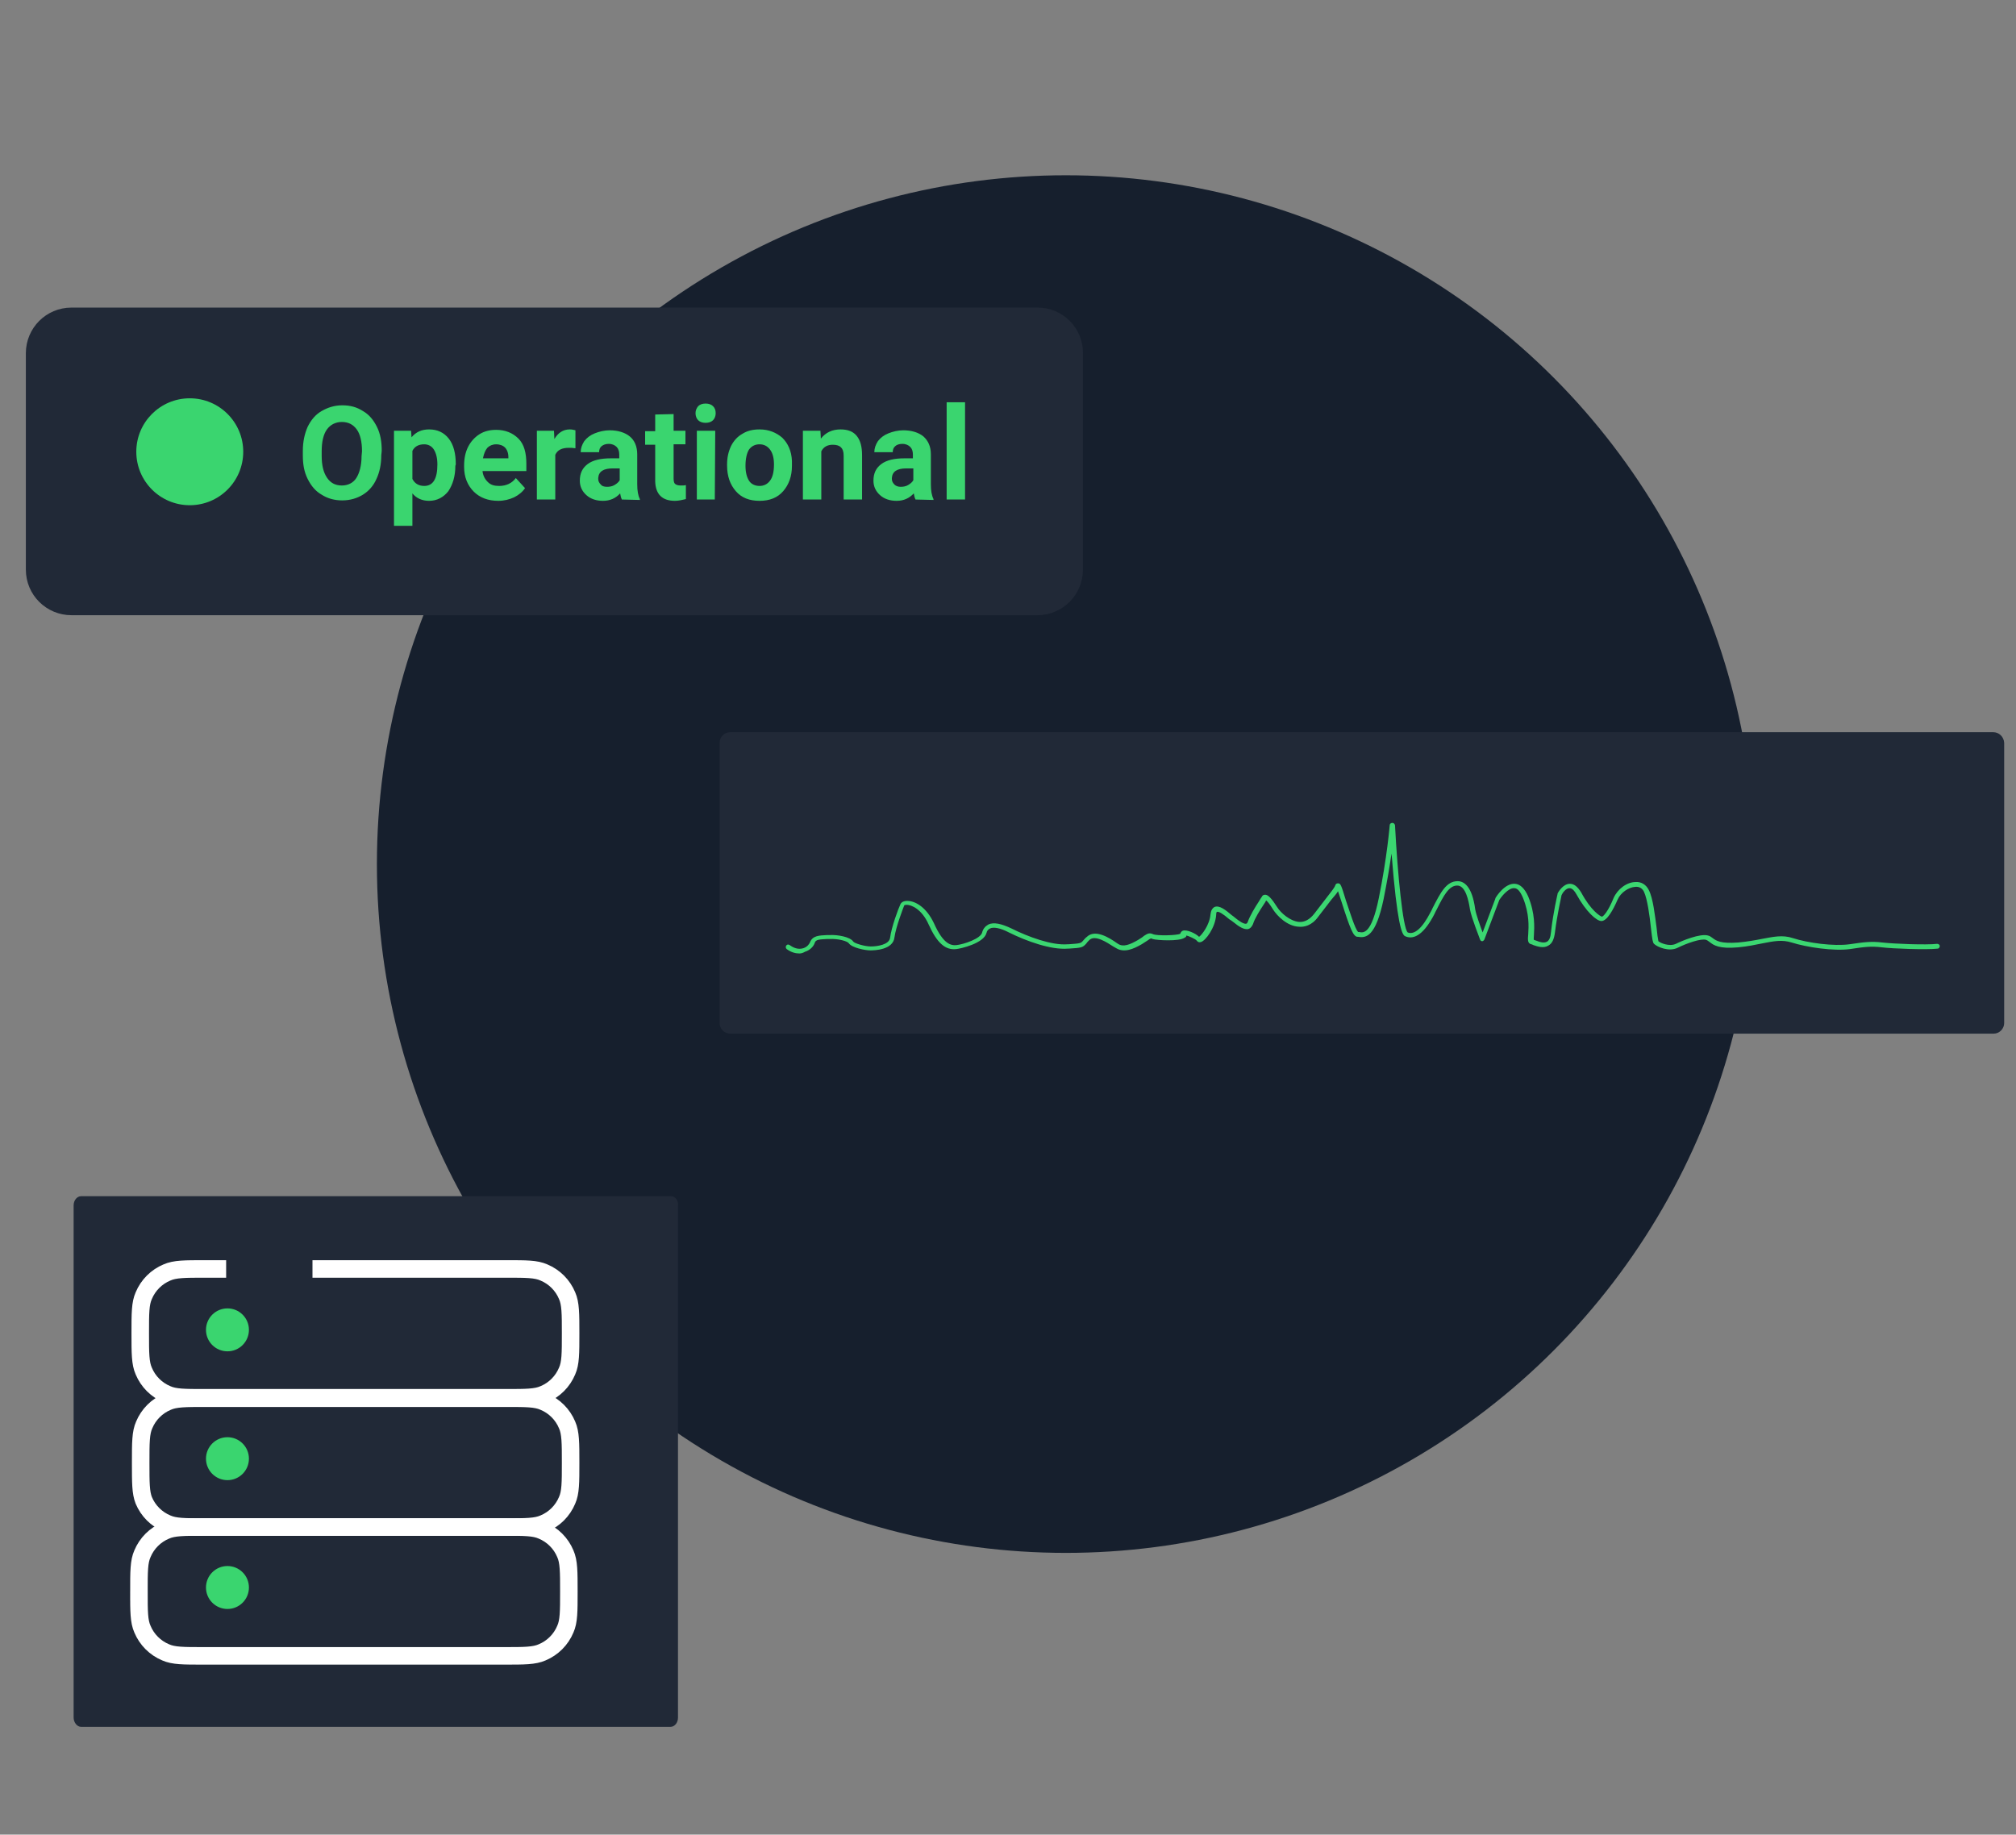 <svg version="1.1" id="hi" xmlns="http://www.w3.org/2000/svg" x="0" y="0" viewBox="0 0 460 418.7" xml:space="preserve"><rect x="0" y="0" width="460" height="418.7" fill="#808080" stroke="none"/><style>.st1{fill:#212937}.st2{fill:none;stroke:#fff;stroke-width:4;stroke-miterlimit:10}.st3{fill:#3ad56f}</style><circle id="hi-bg" cx="243.2" cy="197.2" r="157.2" fill="#161f2d"/><path class="st1" d="M153.1 273H18.5c-.9 0-1.7.9-1.7 2.1V392c0 1.1.8 2.1 1.7 2.1H153c.9 0 1.7-.9 1.7-2.1V275c.1-1.1-.7-2-1.6-2z"/><path class="st2" d="M32.1 333.8c0-4.6 0-6.8.8-8.6 1-2.4 2.9-4.3 5.3-5.3 1.8-.8 4.1-.8 8.6-.8h68.7c4.6 0 6.8 0 8.6.8 2.4 1 4.3 2.9 5.3 5.3.8 1.8.8 4.1.8 8.6 0 4.6 0 6.8-.8 8.6-1 2.4-2.9 4.3-5.3 5.3-1.8.8-4.1.8-8.6.8H46.7c-4.6 0-6.8 0-8.6-.8-2.4-1-4.3-2.9-5.3-5.3-.7-1.8-.7-4-.7-8.6zm39.2-44.2h44.2c4.6 0 6.8 0 8.6.8 2.4 1 4.3 2.9 5.3 5.3.8 1.8.8 4.1.8 8.6 0 4.6 0 6.8-.8 8.6-1 2.4-2.9 4.3-5.3 5.3-1.8.8-4.1.8-8.6.8H46.7c-4.6 0-6.8 0-8.6-.8-2.4-1-4.3-2.9-5.3-5.3-.8-1.8-.8-4.1-.8-8.6 0-4.6 0-6.8.8-8.6 1-2.4 2.9-4.3 5.3-5.3 1.8-.8 4.1-.8 8.6-.8h4.9"/><path class="st2" d="M31.7 363.2c0-4.6 0-6.8.8-8.6 1-2.4 2.9-4.3 5.3-5.3 1.8-.8 4.1-.8 8.6-.8h68.7c4.6 0 6.8 0 8.6.8 2.4 1 4.3 2.9 5.3 5.3.8 1.8.8 4.1.8 8.6 0 4.6 0 6.8-.8 8.6-1 2.4-2.9 4.3-5.3 5.3-1.8.8-4.1.8-8.6.8H46.4c-4.6 0-6.8 0-8.6-.8-2.4-1-4.3-2.9-5.3-5.3-.8-1.8-.8-4-.8-8.6z"/><circle class="st3" cx="51.9" cy="332.9" r="4.9"/><circle class="st3" cx="51.9" cy="303.5" r="4.9"/><circle class="st3" cx="51.9" cy="362.3" r="4.9"/><path class="st1" d="M454.8 167.1H166.6c-1.3 0-2.4 1.1-2.4 2.4v64c0 1.3 1.1 2.4 2.4 2.4h288.3c1.3 0 2.4-1.1 2.4-2.4v-64c-.1-1.4-1.2-2.4-2.5-2.4z"/><path d="M182.4 217.6c-.8 0-1.8-.2-2.9-1-.2-.2-.3-.5-.1-.8s.5-.3.8-.1c1.4 1 2.4.9 3.1.7.9-.3 1.3-.9 1.5-1.3.6-1.6 2.1-1.6 3.9-1.7h.6c1.8-.1 4.7.4 5.4 1.5.3.4 2.6 1.1 4 1.1 1.5 0 4.2-.4 4.4-2 .3-2.4 1.9-6.7 2.3-7.5.2-.6.8-.9 1.6-.9 1.9 0 4.4 1.5 6.1 5.1 2.1 4.7 3.8 5.1 5.1 5 1.8-.2 5.6-1.5 5.9-2.9.2-.8.7-1.4 1.4-1.8 1.2-.6 3-.2 5.3.9 3.8 1.9 9.2 3.9 12.8 3.6h.2c2.8-.2 2.8-.2 3.4-.9.2-.2.4-.5.8-.8 1.9-1.8 5.1.2 6.8 1.4l.3.2c1.2.8 2.7.2 4.6-.9.6-.4 1-.6 1.3-.9.8-.5 1.2-.8 2.1-.4.9.4 5.4.3 6.2-.1.1-.3.3-.6.6-.7.9-.3 2.9.6 3.7 1.4.6-.4 2.4-2.7 2.6-5.1.1-.9.4-1.4.9-1.7 1.1-.5 2.6.7 4 1.9.2.1.4.3.4.3.1.1.3.2.5.4.5.4 1.8 1.4 2.4 1.2 0 0 .2-.1.3-.4.5-1.4 1.7-3.4 2.5-4.6.3-.5.6-1 .7-1.1.1-.3.4-.5.7-.5.7-.1 1.6.9 2.8 2.8.8 1.3 2.9 3.2 5 3.4 1.3.1 2.5-.6 3.5-1.9 1.3-1.7 2.3-3 3-3.9 1.1-1.4 1.7-2.2 1.8-2.6.1-.3.3-.4.6-.4.6 0 .7.3 1.8 3.9.8 2.3 2.1 6.6 2.8 7.2h.2c1 .2 2.8.6 4.5-7.7 1.9-9.3 2.5-16.7 2.5-16.7 0-.3.3-.5.6-.5s.5.2.6.5c.6 11.3 1.8 23.5 2.9 24.5 1.5.6 3.3-.9 5.2-4.6.2-.3.3-.6.5-1 1.8-3.5 3.1-6.1 5.7-6.1 1.4 0 3.3 1.1 4 6.4.2 1.2 1.1 3.7 1.7 5.3l2.9-7.7v-.1c.2-.4 2.2-3.5 4.5-3.3 1.2.1 2.2 1.1 3 2.9 1.6 3.9 1.4 7 1.3 8.8 0 .4-.1.9 0 1.1.2.1.4.1.6.2.7.3 1.7.6 2.4.2.5-.3.8-1 .9-2.2.5-4.5 1.5-8.7 1.5-8.7v-.1c.1-.2 1.2-2.2 2.8-2.2 1 0 1.8.7 2.6 2 2.2 4.1 4.3 5.4 4.7 5.5.3 0 1.4-1.1 2.7-4.3.9-2 3-3.6 5-3.6 1.3-.1 2.4.6 3 1.8 1 1.9 1.4 5.8 1.8 8.7.1 1.2.3 2.6.4 3 .4.4 2.5 1.3 4 .6 1.4-.7 5.5-2.4 7.3-1.9.5.1.8.4 1.1.6.8.6 1.8 1.3 5.8 1 2.1-.2 3.8-.5 5.3-.8 2.7-.5 4.8-1 7.2-.2 3.4 1.1 9.3 1.9 12.9 1.4 3.4-.5 5-.7 7.5-.4 2.6.3 10.1.6 12.5.3.3 0 .6.2.6.5s-.2.6-.5.6c-2.5.3-10.3 0-12.7-.3-2.5-.3-4-.1-7.3.4-3.7.5-9.8-.4-13.3-1.5-2.2-.7-4.1-.3-6.7.2-1.5.3-3.3.7-5.5.9-4.4.4-5.6-.5-6.5-1.2-.3-.2-.5-.4-.8-.5-1.1-.4-4.5.8-6.5 1.8s-4.7-.2-5.4-.9c-.3-.3-.4-1-.7-3.6-.3-2.8-.8-6.6-1.6-8.3-.4-.8-1.1-1.2-2-1.1-1.5.1-3.3 1.3-4 2.9-1 2.3-2.4 4.9-3.7 4.9-1.1 0-3.5-2.1-5.7-6.1-.4-.7-.9-1.4-1.6-1.4-.8 0-1.6 1.1-1.8 1.6-.1.6-1 4.4-1.5 8.5-.2 1.5-.6 2.5-1.5 3-1.1.7-2.5.2-3.4-.1-.2-.1-.4-.2-.5-.2-.9-.2-.8-1.1-.7-2.3.1-1.7.3-4.6-1.2-8.3-.6-1.4-1.2-2.2-2-2.2-1.3-.1-2.9 1.9-3.4 2.7l-3.4 9c-.1.2-.3.4-.5.4s-.4-.1-.5-.4-2-5.1-2.3-6.9c-.3-2-1-5.4-2.9-5.4s-3.1 2.3-4.7 5.5c-.2.3-.3.6-.5 1-2.2 4.3-4.5 6-6.6 5.1-.5-.2-1.5-.7-2.7-13.3-.2-1.9-.3-3.9-.5-5.6-.4 2.9-1 6.4-1.8 10.4-1.8 8.6-4 8.9-5.8 8.6h-.2c-.9-.1-1.6-1.7-3.6-8l-.8-2.4c-.3.5-.8 1.1-1.5 1.9-.7.9-1.7 2.2-3 3.9-1.5 2.1-3.3 2.4-4.4 2.3-2.7-.1-5-2.5-5.9-3.9-.8-1.3-1.3-1.9-1.6-2.1-.1.2-.3.6-.6 1-.8 1.2-2 3.1-2.4 4.4-.3.7-.7 1-1 1.1-1 .3-2.3-.6-3.4-1.5-.1-.1-.3-.2-.4-.3s-.3-.2-.6-.4c-1.5-1.3-2.4-1.8-2.8-1.7-.1 0-.2.2-.2.7-.2 2.9-2.4 5.9-3.5 6.2-.4.1-.7 0-.9-.3-.3-.4-1.9-1.1-2.4-1.2 0 .2-.1.4-.4.5-1.2.9-6.4.6-7.3.3-.4-.2-.4-.2-1.1.3-.3.2-.8.5-1.4.9-1.9 1.1-4 2-5.8.9l-.7-.4c-1.4-.9-4.1-2.7-5.4-1.5-.3.3-.6.6-.7.8-.9 1-1.1 1-4.1 1.2h-.2c-3.8.3-9.4-1.7-13.4-3.7-1.9-1-3.5-1.3-4.3-.9-.4.2-.7.5-.8 1-.6 2.4-5.9 3.6-6.9 3.7-2.5.3-4.4-1.4-6.3-5.6-1.6-3.6-4-4.5-5-4.5-.4 0-.6.1-.6.2-.2.5-1.9 4.9-2.2 7.2-.3 2.9-4.6 3-5.5 3-1.2 0-4.2-.6-4.9-1.6-.3-.5-2.4-1.1-4.4-1h-.6c-1.7.1-2.6.1-2.8.9-.3.9-1.2 1.7-2.2 2-.5.3-.9.4-1.3.4zm127.2-5.1z" fill="#3bd671"/><path class="st1" d="M236.8 70.2H16.3c-5.8 0-10.4 4.7-10.4 10.4V130c0 5.8 4.7 10.4 10.4 10.4h220.4c5.8 0 10.4-4.7 10.4-10.4V80.7c.1-5.8-4.6-10.5-10.3-10.5z"/><circle class="st3" cx="43.3" cy="103.1" r="12.2"/><path class="st3" d="M87 103.9c0 2.1-.4 3.9-1.1 5.4-.7 1.6-1.8 2.8-3.1 3.6s-2.9 1.3-4.7 1.3c-1.7 0-3.3-.4-4.7-1.3-1.4-.8-2.4-2-3.2-3.6s-1.1-3.3-1.1-5.4v-1c0-2.1.4-3.9 1.1-5.5.8-1.6 1.8-2.8 3.2-3.6 1.4-.8 2.9-1.3 4.7-1.3s3.3.4 4.7 1.3c1.4.8 2.4 2 3.2 3.6.8 1.6 1.1 3.4 1.1 5.5l-.1 1zm-4.4-.9c0-2.2-.4-3.9-1.2-5s-1.9-1.7-3.4-1.7c-1.4 0-2.6.6-3.4 1.7s-1.2 2.8-1.2 5v1c0 2.2.4 3.8 1.2 5 .8 1.2 1.9 1.8 3.4 1.8 1.4 0 2.6-.6 3.3-1.7s1.2-2.8 1.2-5l.1-1.1zm21.3 3.3c0 2.4-.6 4.3-1.6 5.8-1.1 1.4-2.6 2.2-4.4 2.2-1.6 0-2.9-.6-3.8-1.7v7.4h-4.2V98.3h3.9l.1 1.5c1-1.2 2.3-1.8 4-1.8 1.9 0 3.4.7 4.5 2.1s1.6 3.4 1.6 5.9l-.1.3zm-4.1-.3c0-1.5-.3-2.6-.8-3.4s-1.3-1.2-2.2-1.2c-1.3 0-2.2.5-2.7 1.5v6.4c.5 1 1.4 1.6 2.7 1.6 2 0 3-1.6 3-4.9zm13.9 8.3c-2.3 0-4.2-.7-5.6-2.1s-2.2-3.3-2.2-5.6v-.4c0-1.6.3-3 .9-4.2s1.5-2.2 2.6-2.9 2.4-1 3.8-1c2.1 0 3.8.7 5.1 2s1.8 3.3 1.8 5.7v1.7h-10c.1 1 .5 1.8 1.2 2.5s1.5.9 2.6.9c1.6 0 2.9-.6 3.8-1.8l2.1 2.3c-.6.9-1.5 1.6-2.5 2.1-1.1.5-2.3.8-3.6.8zm-.5-12.9c-.8 0-1.5.3-2 .8-.5.6-.8 1.4-1 2.4h5.8v-.3c0-.9-.3-1.7-.8-2.2-.4-.4-1.1-.7-2-.7zm18.1.9c-.6-.1-1.1-.1-1.5-.1-1.6 0-2.6.5-3.1 1.6V114h-4.2V98.3h3.9l.1 1.9c.8-1.4 2-2.2 3.5-2.2.5 0 .9.1 1.3.2v4.1zm10.6 11.7c-.2-.4-.3-.8-.4-1.4-1 1.1-2.3 1.7-3.9 1.7-1.5 0-2.8-.4-3.8-1.3s-1.5-2-1.5-3.3c0-1.7.6-2.9 1.8-3.8s3-1.3 5.3-1.3h1.9v-.9c0-.7-.2-1.3-.6-1.7s-1-.7-1.8-.7c-.7 0-1.2.2-1.6.5-.4.3-.6.8-.6 1.4h-4.2c0-.9.3-1.7.8-2.5.6-.8 1.4-1.4 2.4-1.8s2.2-.7 3.4-.7c1.9 0 3.5.5 4.6 1.4s1.7 2.3 1.7 4.1v6.8c0 1.5.2 2.6.6 3.4v.2l-4.1-.1zm-3.4-2.9c.6 0 1.2-.1 1.7-.4s.9-.6 1.2-1.1v-2.7h-1.6c-2.1 0-3.2.7-3.3 2.2v.2c0 .5.2.9.6 1.3.2.3.7.5 1.4.5zm15.2-16.6v3.8h2.7v3.1h-2.7v7.8c0 .6.1 1 .3 1.2s.6.4 1.3.4c.5 0 .9 0 1.2-.1v3.2c-.8.2-1.7.4-2.5.4-2.9 0-4.4-1.5-4.5-4.4v-8.4h-2.3v-3.1h2.3v-3.8l4.2-.1zm5-.2c0-.6.2-1.1.6-1.6.4-.4 1-.6 1.7-.6s1.3.2 1.7.6.6.9.6 1.6c0 .6-.2 1.2-.6 1.6s-1 .6-1.7.6-1.3-.2-1.7-.6c-.4-.4-.6-1-.6-1.6zm4.4 19.7H159V98.3h4.2l-.1 15.7zm2.8-8c0-1.6.3-2.9.9-4.2.6-1.2 1.5-2.2 2.6-2.8 1.1-.7 2.4-1 3.9-1 2.1 0 3.8.7 5.2 1.9 1.3 1.3 2.1 3 2.2 5.3v1.1c0 2.4-.7 4.3-2 5.8s-3.1 2.2-5.4 2.2-4.1-.7-5.4-2.2-2-3.4-2-5.9v-.2zm4.2.3c0 1.5.3 2.6.8 3.4s1.4 1.2 2.4 1.2 1.8-.4 2.4-1.2c.6-.8.9-2 .9-3.7 0-1.5-.3-2.6-.9-3.4-.6-.8-1.4-1.2-2.4-1.2s-1.8.4-2.4 1.2c-.5.8-.8 2.1-.8 3.7zm17.1-8l.1 1.8c1.1-1.4 2.6-2.1 4.5-2.1 1.7 0 2.9.5 3.7 1.5s1.2 2.4 1.2 4.4V114h-4.2v-10c0-.9-.2-1.5-.6-1.9s-1-.6-1.9-.6c-1.2 0-2.1.5-2.6 1.5v11h-4.2V98.3h4zm21.7 15.7c-.2-.4-.3-.8-.4-1.4-1 1.1-2.3 1.7-3.9 1.7-1.5 0-2.8-.4-3.8-1.3s-1.5-2-1.5-3.3c0-1.7.6-2.9 1.8-3.8s3-1.3 5.3-1.3h1.9v-.9c0-.7-.2-1.3-.6-1.7s-1-.7-1.8-.7c-.7 0-1.3.2-1.6.5-.4.3-.6.8-.6 1.4h-4.2c0-.9.3-1.7.8-2.5.6-.8 1.4-1.4 2.4-1.8s2.2-.7 3.4-.7c1.9 0 3.5.5 4.6 1.4 1.1 1 1.7 2.3 1.7 4.1v6.8c0 1.5.2 2.6.6 3.4v.2l-4.1-.1zm-3.4-2.9c.6 0 1.2-.1 1.7-.4s.9-.6 1.2-1.1v-2.7h-1.6c-2.1 0-3.2.7-3.3 2.2v.2c0 .5.2.9.6 1.3.3.3.8.5 1.4.5zm14.7 2.9H216V91.8h4.2V114z"/></svg>